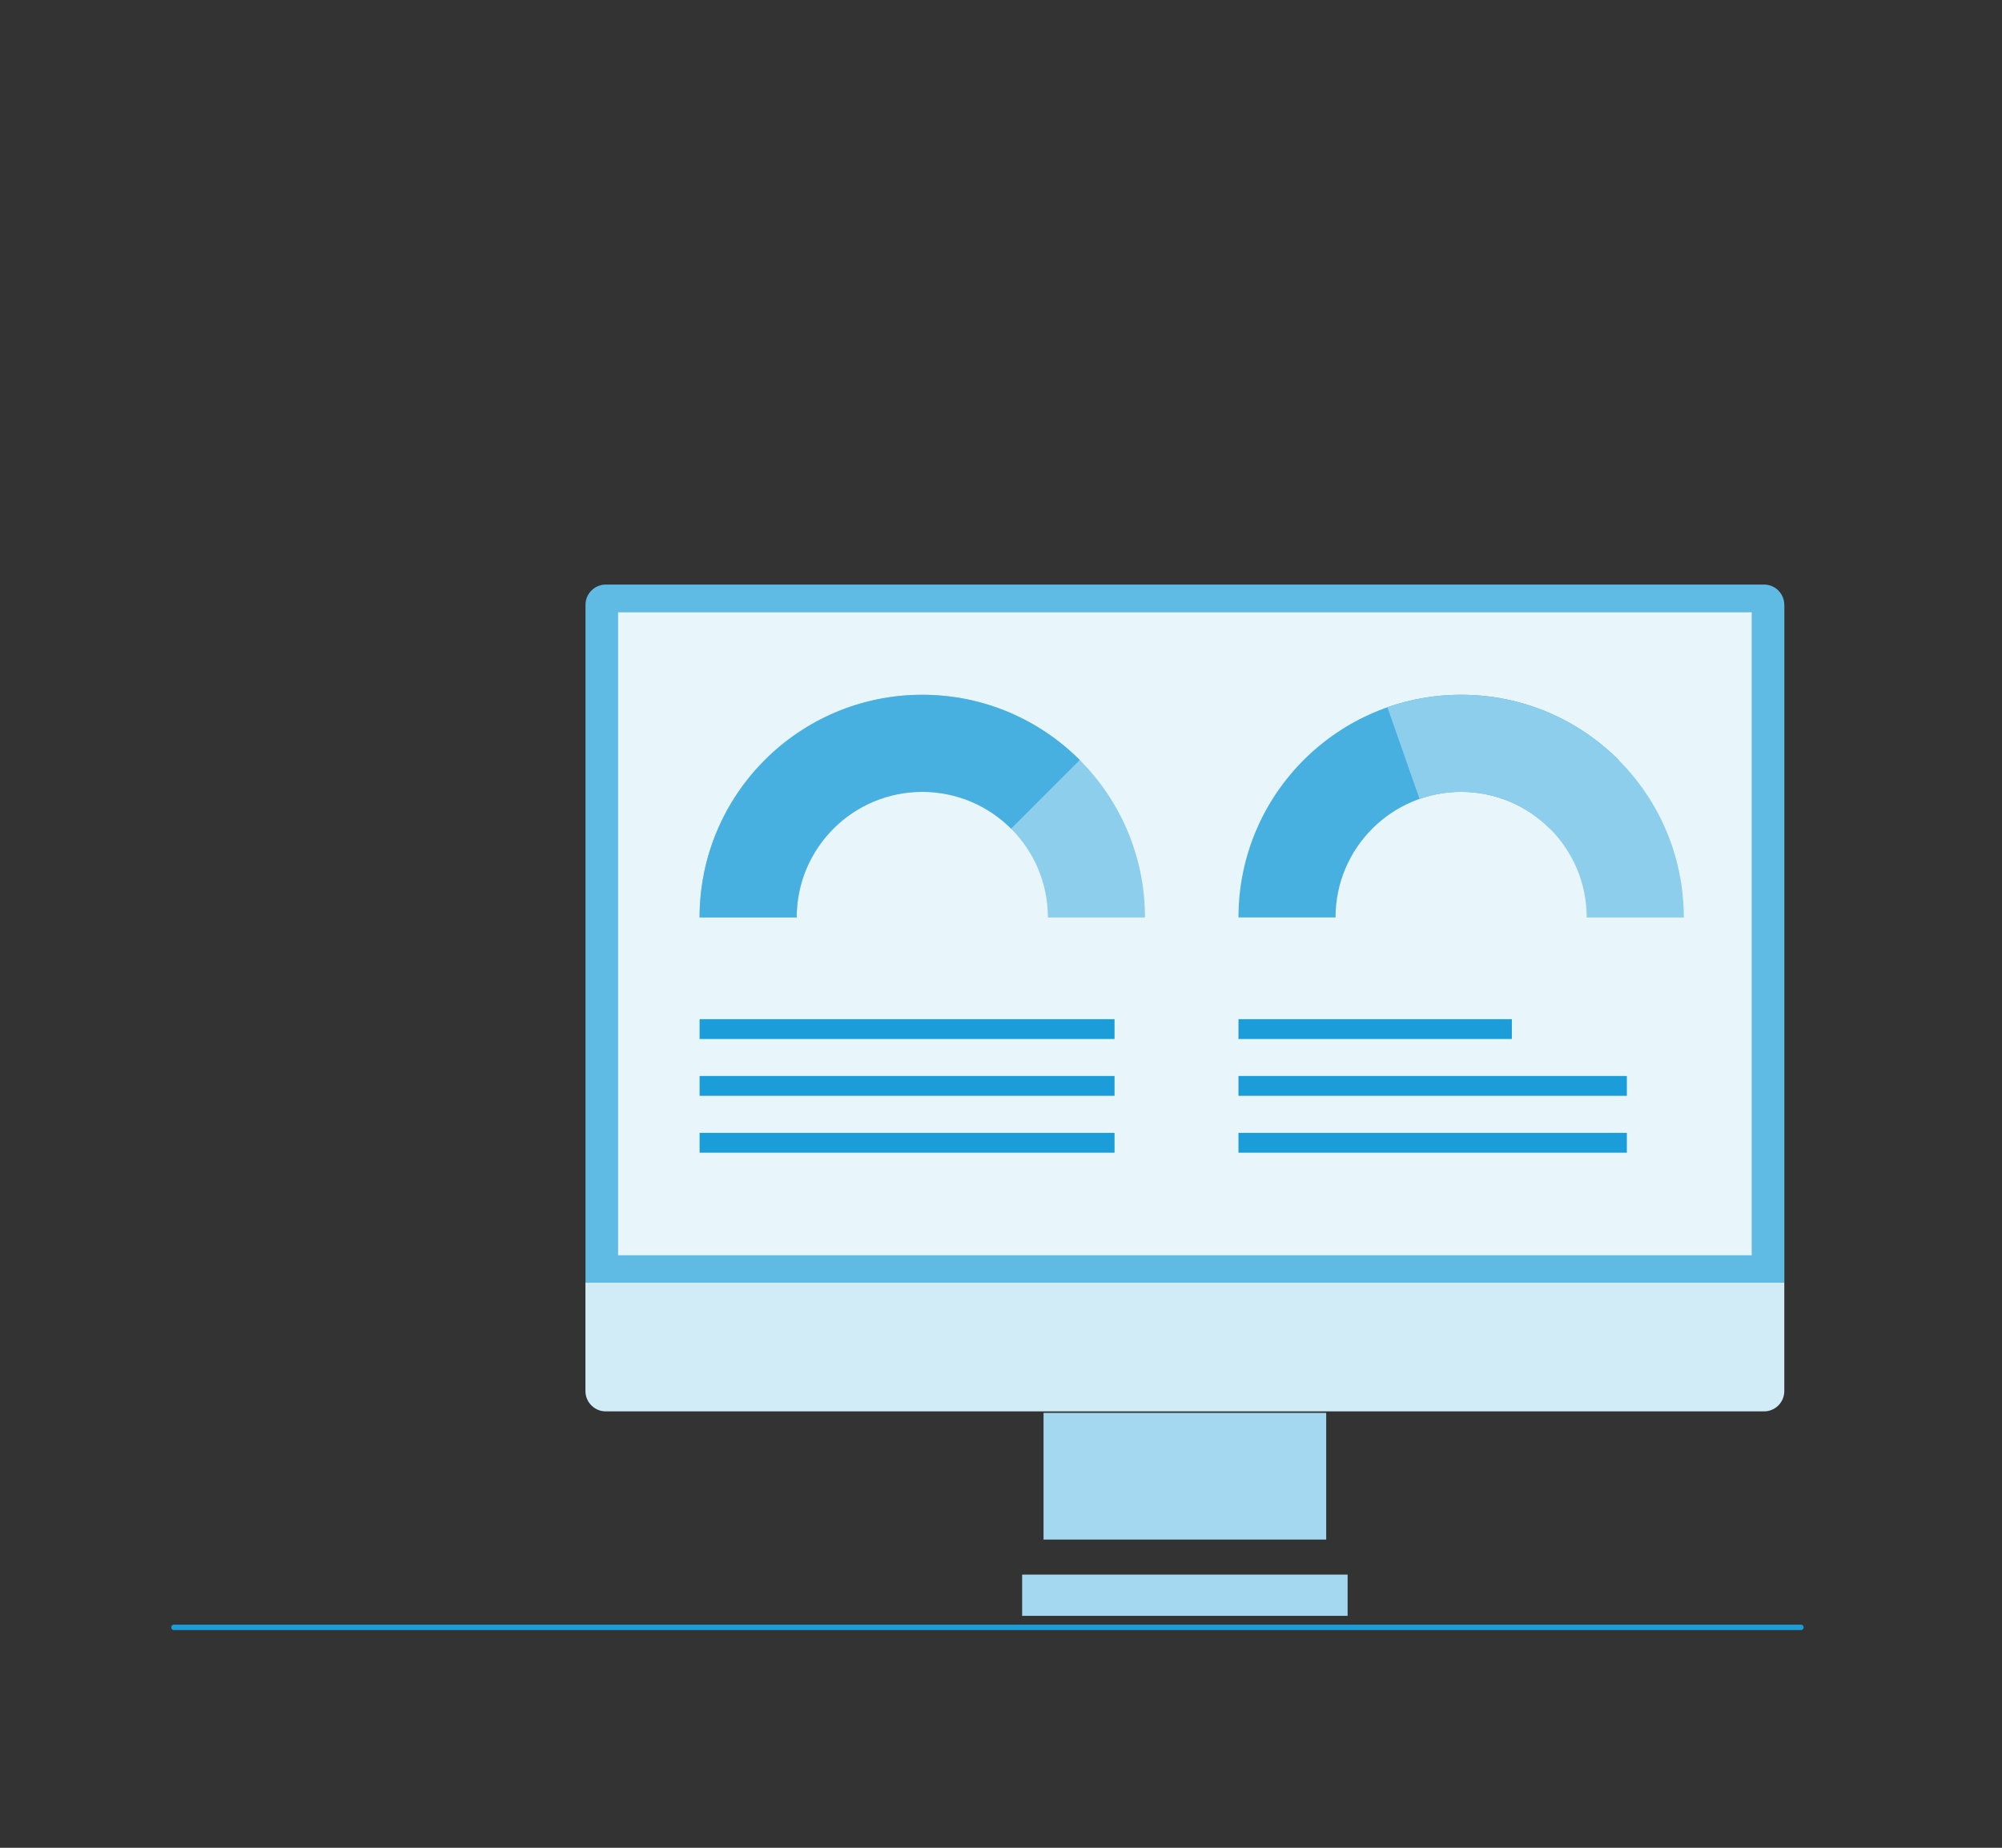 <?xml version="1.0" encoding="utf-8"?>
<!-- Generator: Adobe Illustrator 27.8.1, SVG Export Plug-In . SVG Version: 6.00 Build 0)  -->
<svg version="1.1" xmlns="http://www.w3.org/2000/svg" xmlns:xlink="http://www.w3.org/1999/xlink" x="0px" y="0px"
	 viewBox="0 0 368.5 340.16" style="enable-background:new 0 0 368.5 340.16;" xml:space="preserve">
<rect x="0" y="0" width="368.5" height="340.16" fill="#333333" stroke="none"/>
<style type="text/css">
	.st0{display:none;}
	.st1{display:inline;fill:#F1F1F1;}
	.st2{display:inline;fill:#FFFFFF;}
	.st3{display:inline;fill:#E3E2E2;}
	.st4{display:inline;fill:#42A7DE;}
	.st5{display:inline;fill:#2F2F41;}
	.st6{display:inline;fill:#F5B3B6;}
	.st7{display:inline;fill:#CAC9C9;}
	.st8{display:inline;}
	.st9{fill:#D9DBDB;}
	.st10{fill:#FFFFFF;}
	.st11{fill:#575DA6;}
	.st12{fill:#F3A1A5;}
	.st13{fill:#302F43;}
	.st14{display:inline;fill:#403D58;}
	.st15{display:inline;fill:#403D56;}
	.st16{display:inline;fill:#F5B5B7;}
	.st17{display:inline;fill:#CCCBCB;}
	.st18{display:inline;fill:#E6E5E5;}
	.st19{fill:#EFEFEF;}
	.st20{fill:#E3E4E3;}
	.st21{fill:#E6E5E5;}
	.st22{fill:#F1F1F1;}
	.st23{fill:#403D56;}
	.st24{fill:#F5B3B6;}
	.st25{fill:#2F2F41;}
	.st26{fill:#42A7DE;}
	.st27{fill:#CAC9C9;}
	.st28{display:inline;fill:#575DA6;}
	.st29{display:inline;opacity:0.1;enable-background:new    ;}
	.st30{display:inline;fill:#A0616A;}
	.st31{fill:#CCCBCB;}
	.st32{fill:#A0616A;}
	.st33{display:inline;fill:#EB6484;}
	.st34{display:inline;fill:#9E616A;}
	.st35{display:inline;fill:#2D293D;}
	.st36{fill:#99D8F4;}
	.st37{fill:none;stroke:#99D8F4;stroke-width:3;stroke-miterlimit:10;}
	.st38{fill:none;stroke:#1A9DD9;stroke-width:0.914;stroke-linecap:round;stroke-linejoin:round;stroke-miterlimit:10;}
	.st39{fill:#A3D8F0;}
	.st40{fill:#8CCEEC;}
	.st41{fill:none;stroke:#1A9DD9;stroke-linecap:round;stroke-linejoin:round;stroke-miterlimit:10;}
	.st42{fill:none;}
	.st43{fill:#F3D8BF;}
	.st44{fill:#DBE7C6;}
	.st45{fill:#1A9DD9;}
	.st46{fill:#009FE3;}
	.st47{fill:#5FBAE4;}
	.st48{fill:#D1EBF7;}
	.st49{fill:#E8F5FB;}
	.st50{fill:#BAE2F4;}
	.st51{fill:#48B0E1;}
	.st52{fill:none;stroke:#8CCEEC;stroke-width:2;stroke-miterlimit:10;}
	.st53{fill:none;stroke:#FFFFFF;stroke-width:3;stroke-miterlimit:10;}
	.st54{fill:none;stroke:#FFFFFF;stroke-miterlimit:10;}
	.st55{fill:none;stroke:#FFFFFF;stroke-width:10;stroke-linecap:round;stroke-linejoin:round;}
	.st56{fill-rule:evenodd;clip-rule:evenodd;fill:#8CCEEC;}
	.st57{fill:#FEFEFE;}
	.st58{fill-rule:evenodd;clip-rule:evenodd;fill:#00B3E8;}
	.st59{fill:#009DF0;}
	.st60{clip-path:url(#SVGID_00000026858853994935491790000015802700846851258029_);}
	.st61{fill:#273942;}
	.st62{fill:#82185A;}
	.st63{fill:#82536F;}
	.st64{fill:#D18F54;}
	.st65{fill:#C38A59;}
	.st66{fill:#431E0F;}
	.st67{fill:#62294B;}
	.st68{fill:#AE7D55;}
	.st69{fill:#AE7C4C;}
	.st70{fill:none;stroke:#3696D3;stroke-width:3.202;stroke-linecap:round;stroke-linejoin:round;}
	.st71{fill:#FCE2CC;}
	.st72{fill:none;stroke:#3696D3;stroke-width:1.053;stroke-linecap:round;stroke-linejoin:round;}
	.st73{fill:#D9E9CF;stroke:#3696D3;stroke-width:1.053;stroke-linecap:round;stroke-linejoin:round;}
	.st74{fill:#46ACE2;}
	.st75{fill:#4FB0E4;}
	.st76{fill:none;stroke:#3696D3;stroke-width:0.632;stroke-linecap:round;stroke-linejoin:round;}
	.st77{fill:#FCE2CC;stroke:#3696D3;stroke-width:1.053;stroke-linecap:round;stroke-linejoin:round;}
	.st78{fill:none;stroke:#009FE3;stroke-miterlimit:10;}
	.st79{fill:#FFFFFF;stroke:#8CCEEC;stroke-width:1.399;stroke-miterlimit:10;}
	.st80{fill:#61BBE5;}
</style>
<g id="Layer_1" class="st0">
</g>
<g id="Layer_2">
	<g>
		<g>
			<path class="st47" d="M328.43,111.35c0-2.07-1.68-3.74-3.74-3.74H111.51c-2.07,0-3.74,1.68-3.74,3.74v124.77h220.67V111.35z"/>
			<path class="st48" d="M328.43,256.08v-19.96H107.76v19.96c0,2.07,1.68,3.74,3.74,3.74h213.18
				C326.76,259.83,328.43,258.15,328.43,256.08z"/>
		</g>
		<rect x="113.77" y="112.72" class="st49" width="208.66" height="118.36"/>
		<rect x="192.08" y="260.1" class="st39" width="52.03" height="23.32"/>
		<rect x="188.14" y="289.87" class="st39" width="59.91" height="7.59"/>
	</g>
	<line class="st41" x1="32.02" y1="299.58" x2="331.49" y2="299.58"/>
	<g>
		<rect x="128.77" y="187.62" class="st45" width="76.38" height="3.65"/>
		<rect x="128.77" y="198.08" class="st45" width="76.38" height="3.65"/>
		<rect x="128.77" y="208.55" class="st45" width="76.38" height="3.65"/>
	</g>
	<g>
		<rect x="227.96" y="187.62" class="st45" width="50.32" height="3.65"/>
		<rect x="227.96" y="198.08" class="st45" width="71.49" height="3.65"/>
		<rect x="227.96" y="208.55" class="st45" width="71.49" height="3.65"/>
	</g>
	<g>
		<path class="st40" d="M169.76,145.78c12.77,0,23.12,10.35,23.12,23.12h17.87c0-22.64-18.35-40.99-40.99-40.99
			s-40.99,18.35-40.99,40.99h17.87C146.65,156.13,157,145.78,169.76,145.78z"/>
		<path class="st51" d="M186.11,152.55l12.64-12.64c-7.42-7.42-17.67-12.01-28.99-12.01c-22.64,0-40.99,18.35-40.99,40.99h17.87
			c0-12.77,10.35-23.12,23.12-23.12C176.15,145.78,181.93,148.36,186.11,152.55z"/>
	</g>
	<g>
		<path class="st51" d="M285.3,152.55l12.64-12.64c-7.42-7.42-17.67-12.01-28.99-12.01c-22.64,0-40.99,18.35-40.99,40.99h17.87
			c0-12.77,10.35-23.12,23.12-23.12C275.34,145.78,281.12,148.36,285.3,152.55z"/>
		<path class="st40" d="M268.94,127.9c-4.75,0-9.31,0.82-13.56,2.31l5.91,16.87c2.39-0.84,4.97-1.3,7.65-1.3
			c12.77,0,23.12,10.35,23.12,23.12h17.87C309.93,146.25,291.58,127.9,268.94,127.9z"/>
	</g>
</g>
<g id="filer">
</g>
</svg>
